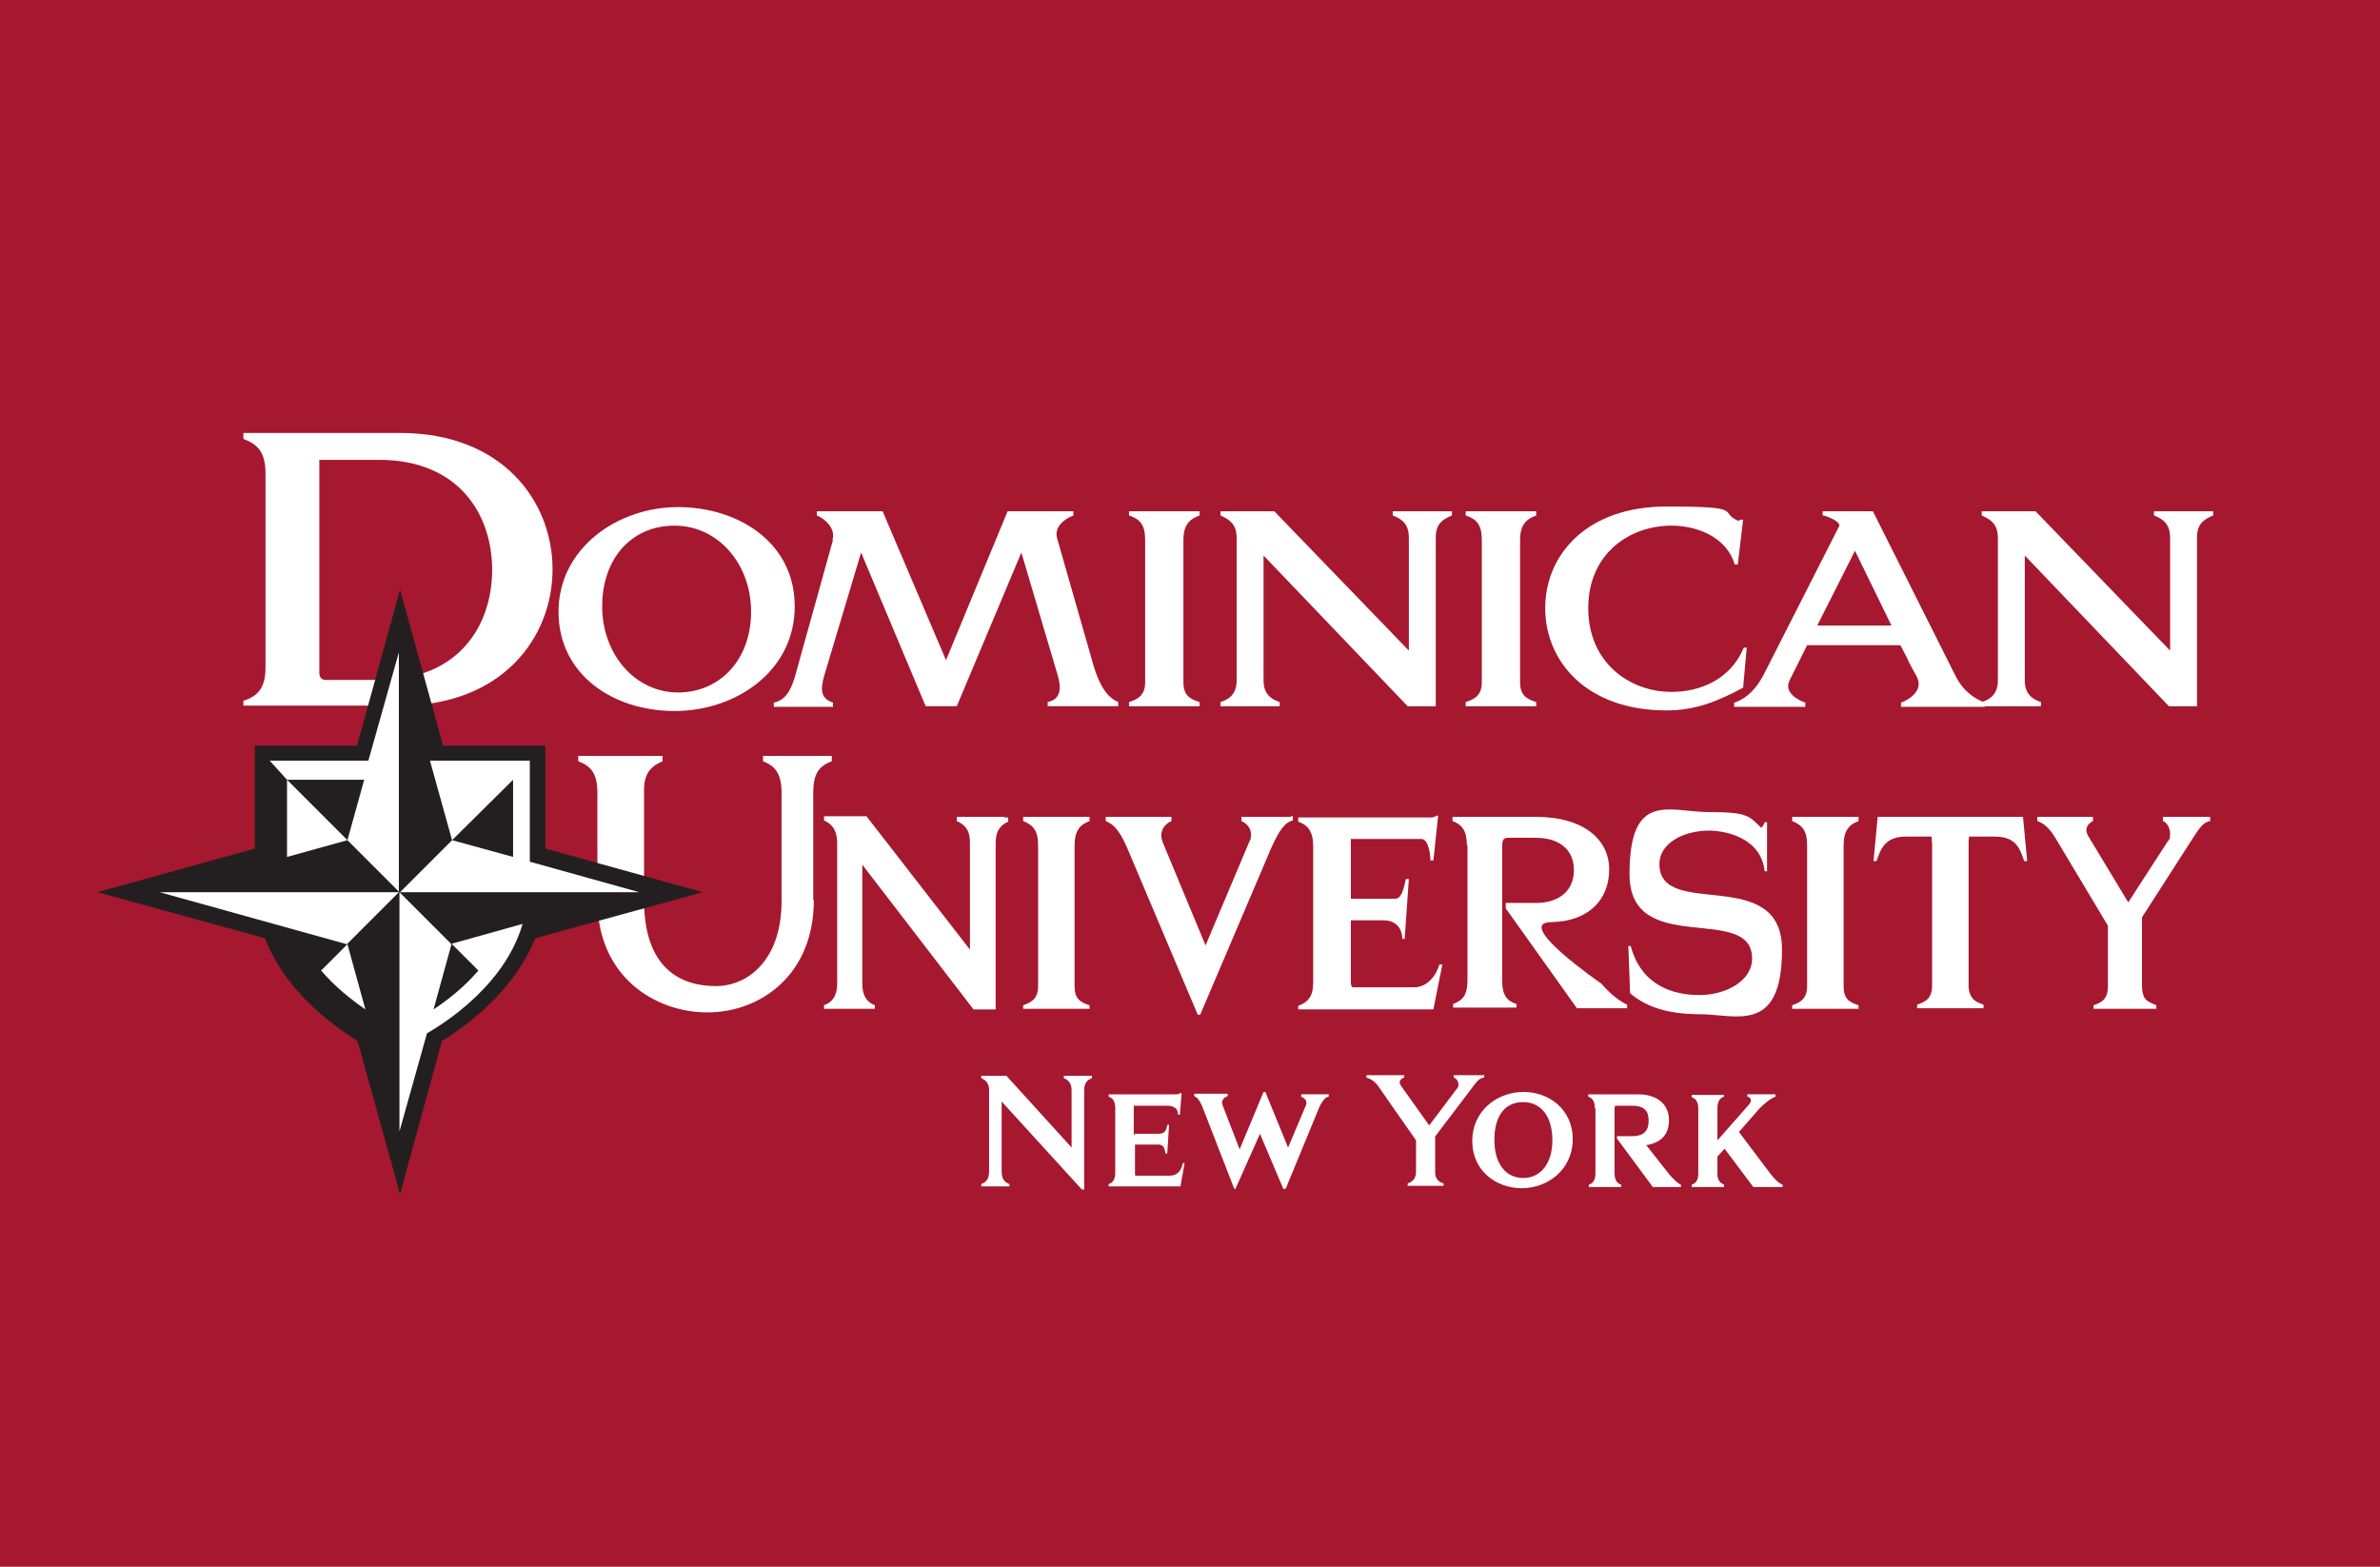 <?xml version="1.0" encoding="UTF-8"?>
<svg id="Layer_1" data-name="Layer 1" xmlns="http://www.w3.org/2000/svg" version="1.1" viewBox="0 0 398 262">
  <defs>
    <style>
      .cls-1 {
        fill: #231f20;
      }

      .cls-1, .cls-2, .cls-3 {
        stroke-width: 0px;
      }

      .cls-2 {
        fill: #a6182f;
      }

      .cls-3 {
        fill: #fff;
      }
    </style>
  </defs>
  <rect class="cls-2" x="-2" y="-4" width="402" height="269"/>
  <g>
    <g>
      <path class="cls-3" d="M182.2,136.6v.7c-1.6.6-2.5,1.6-2.5,4.1v23.5c0,2.1.9,2.7,2.5,3.2v.6h-11.1v-.6c1.5-.5,2.5-1.2,2.5-3.2v-23.5c0-2.5-.8-3.4-2.5-4.1v-.7h11.1Z"/>
      <path class="cls-3" d="M225.9,140.2v10.1h7.4c1,0,1.4-1.4,1.8-3.3h.5l-.7,10h-.4c0-.8-.3-3.1-3.2-3.1h-5.4v10.4c0,.5.2.8.3.8h10.3c2.2,0,3.7-2,4.2-3.8h.5l-1.5,7.5h-22.6v-.6c1.6-.6,2.5-1.5,2.5-3.9v-22.8c0-2.5-.9-3.5-2.5-4.1v-.7h22c.4,0,.8,0,1.1-.3h.3l-.8,7.5h-.5c0-1.3-.4-3.6-1.5-3.6h-11.9Z"/>
      <path class="cls-3" d="M245.3,141.4c0-2.5-.8-3.5-2.4-4.1v-.7h13.9c8.2,0,12.3,3.9,12.3,8.8s-3.3,8.7-9.7,8.8,8.4,10.3,8.4,10.3c1.8,2.1,3.4,3.1,4.3,3.5v.6h-8.4l-11.9-16.7v-.9h5c4,0,6.4-2.1,6.4-5.5s-2.4-5.4-6.4-5.4h-4.4c-.7,0-1.2,0-1.2,1.4v22.5c0,2.4.8,3.4,2.4,3.9v.6h-10.6v-.6c1.6-.6,2.4-1.5,2.4-3.9v-22.8Z"/>
      <path class="cls-3" d="M272.3,158.2h.4c1.8,6.7,7.2,8.2,11.5,8.2s8.8-2.3,8.8-6.1c0-9.4-20.5,0-20.5-14.1s6.7-10.4,13.3-10.4,6.7.7,8.7,2.6c.1,0,.4-.3.6-.9h.4v8.2h-.4c-.6-5.7-6.7-6.8-9.3-6.8-4.3,0-8.3,2.1-8.3,5.6,0,9.4,20.5,0,20.5,14.3s-7.8,10.8-13.8,10.8-9.4-1.6-11.6-3.5l-.3-7.9Z"/>
      <path class="cls-3" d="M310.8,136.6v.7c-1.6.6-2.5,1.6-2.5,4.1v23.5c0,2.1.9,2.7,2.5,3.2v.6h-11.1v-.6c1.5-.5,2.5-1.2,2.5-3.2v-23.5c0-2.5-.8-3.4-2.5-4.1v-.7h11.1Z"/>
      <path class="cls-3" d="M136.1,150.5c0,12.6-9,18.8-17.8,18.8s-18.4-6-18.4-18.8v-17.9c0-3.3-1.1-4.5-3.2-5.3v-.9h14.1v.9c-1.9.8-3.1,2-3.1,4.8v18.4c0,11.8,6.5,14.4,12,14.4s11-4.5,11-14.2v-18.1c0-3.3-1.1-4.5-3.1-5.3v-.9h11.5v.9c-2.1.8-3.1,2-3.1,5.3v18Z"/>
      <path class="cls-3" d="M338.4,136.6h-24.4l-.7,7.4h.5c.7-2,1.4-4.1,4.9-4.1h4.3c0,.4.1.9.1,1.4v23.5c0,2.1-1,2.7-2.5,3.2v.6h11.1v-.6c-.8-.3-1.4-.5-1.8-1,0,0,0,0,0,0-.4-.5-.7-1.2-.7-2.2v-23.5c0-.5,0-1,.1-1.4h4.3c3.5,0,4.2,2,4.9,4.1h.5l-.7-7.4Z"/>
      <path class="cls-3" d="M361.7,136.6v.7c.6.2,1.2,1.1,1.2,2.1s-.1.9-.4,1.3l-6.6,10.2-6.7-11.1c-.8-1.4.2-2.2.8-2.5v-.7h-9.3v.7c1.5.5,2.5,1.9,3.3,3.3l8.5,14.2v10.1c0,2.1-.9,2.7-2.4,3.2v.6h10.5v-.6c-.7-.3-1.3-.5-1.8-1,0,0,0,0,0,0-.4-.5-.6-1.2-.6-2.2v-11.5l7.9-12.3c1.8-2.8,2.3-3.6,3.5-3.8v-.7h-8.1Z"/>
      <g>
        <path class="cls-3" d="M40.7,118.1v-.9c2.4-.8,3.7-2.1,3.7-5.6v-32.4c0-3.6-1.3-4.9-3.7-5.8v-1h26.2c17.1,0,25.5,11.4,25.5,22.8s-8.4,22.8-25.5,22.8h-26.2ZM53.4,112.5c0,.9.5,1.2,1.1,1.2h8.9c13.3,0,18.9-9.1,18.9-18.4s-5.6-18.4-18.9-18.4h-10v35.5Z"/>
        <path class="cls-3" d="M113.4,84.8c9.9,0,19.5,5.8,19.5,16.6s-9.8,17.5-20.1,17.5-19.4-6.1-19.4-16.6,9.7-17.5,20-17.5M113.4,115.8c6.9,0,12.2-5.4,12.2-13.5s-5.6-14.4-12.8-14.4-12.1,5.5-12.1,13.5,5.5,14.4,12.7,14.4"/>
        <path class="cls-3" d="M139.2,90.3c.6-1.8-1.1-3.5-2.6-4.1v-.7h11l10.6,24.9,10.3-24.9h11v.7c-1.6.6-3.3,2-2.7,3.9l6.1,21.3c1.3,4.3,2.9,5.5,4.1,6v.7h-11.8v-.7c2-.4,2.4-2,1.7-4.4l-6.1-20.6-10.8,25.7h-5.2l-10.8-25.7-6.2,20.7c-.6,2.2-.6,3.7,1.5,4.4v.7h-9.9v-.7c1.8-.4,2.9-1.7,3.8-5.3l6.1-21.9Z"/>
        <path class="cls-3" d="M200.6,85.5v.7c-1.7.6-2.7,1.6-2.7,4.1v23.8c0,2.1,1,2.8,2.7,3.3v.7h-11.8v-.7c1.6-.5,2.7-1.2,2.7-3.3v-23.8c0-2.6-.9-3.5-2.7-4.1v-.7h11.8Z"/>
        <path class="cls-3" d="M240,118.1h-4.6l-24.1-25.2v20.9c0,2.1,1.1,3.1,2.7,3.6v.7h-9.9v-.7c1.7-.5,2.7-1.6,2.7-3.6v-24.1c-.1-2-1.1-2.8-2.7-3.5v-.7h9l22.5,23.3v-18.9c0-2.2-1.1-3.1-2.7-3.7v-.7h9.9v.7c-1.7.7-2.7,1.5-2.7,3.7v28.2Z"/>
        <path class="cls-3" d="M256.9,85.5v.7c-1.7.6-2.7,1.6-2.7,4.1v23.8c0,2.1,1,2.8,2.7,3.3v.7h-11.8v-.7c1.6-.5,2.7-1.2,2.7-3.3v-23.8c0-2.6-.9-3.5-2.7-4.1v-.7h11.8Z"/>
        <path class="cls-3" d="M279.6,115.7c4.3,0,9.7-1.8,12-7.4h.5l-.6,6.7c-4.3,2.3-8,3.8-12.8,3.8-13.5,0-20.3-8.3-20.3-17.1s6.8-17,20.3-17,8.5.9,12,2.4c.2-.1.3-.2.4-.2h.4l-.9,7.5h-.5c-1.3-4.4-6-6.5-10.6-6.5-6.9,0-13.9,4.6-13.9,13.8s7,14,13.9,14"/>
        <path class="cls-3" d="M319.1,110.4l-1.3-2.5h-15.6l-2.9,5.8c-1.1,2.1,1.4,3.4,2.6,3.8v.7h-11.9v-.7c1.3-.4,3.3-1.5,5-4.8l12.6-24.8c0-.9-2.7-1.8-2.8-1.7v-.7h8.4l13.8,27.5c1.5,3,3.7,4,4.9,4.5v.7h-14v-.7c1.1-.4,4.1-2,2.5-4.6-.5-.9-.9-1.6-1.3-2.4M303.9,104.6h12.4l-6.1-12.5-6.3,12.5Z"/>
        <path class="cls-3" d="M367.3,118.1h-4.6l-24.1-25.2v20.9c0,2.1,1.1,3.1,2.7,3.6v.7h-9.9v-.7c1.7-.5,2.7-1.6,2.7-3.6v-24.1c-.1-2-1.1-2.8-2.7-3.5v-.7h9l22.5,23.3v-18.9c0-2.2-1.1-3.1-2.7-3.7v-.7h9.9v.7c-1.7.7-2.7,1.5-2.7,3.7v28.2Z"/>
        <path class="cls-1" d="M89.5,156.9l28-7.7-26.3-7.3v-17.2h-17.1l-7.2-26.1-7.2,26.1h-17.1v17.2s-26.3,7.3-26.3,7.3l28,7.7c3.2,8.3,10.4,14,15.5,17.2l7.1,25.6,7-25.6c5.1-3.2,12.3-8.9,15.6-17.2"/>
        <path class="cls-3" d="M58.1,157.9l-4.4,4.4c2.4,2.8,5.1,4.9,7.4,6.5l-3-10.9Z"/>
        <path class="cls-3" d="M61.8,127.2h-16.7l2.9,3.2h12.9l-2.8,10.1-10.1-10.1s0,6.8,0,12.9l10.1-2.8,8.7,8.7H26.7s31.3,8.7,31.3,8.7l8.7-8.7v-40.1l-5.1,18.1Z"/>
        <path class="cls-3" d="M75.6,157.9l4.4,4.4c-2.4,2.8-5.1,4.9-7.5,6.5l3-10.9-8.7-8.7v40l4.6-16.4c3.1-1.8,7.2-4.7,10.7-8.8,2.3-2.7,4.2-5.8,5.3-9.5l-11.8,3.3Z"/>
        <path class="cls-3" d="M66.8,149.2h40.1s-18.3-5.1-18.3-5.1c0-7.8,0-16.7,0-16.9h-16.7s3.7,13.3,3.7,13.3l-8.7,8.7h0c0,0,0,0,0,0ZM85.8,130.4s0,6.5,0,12.9l-10.2-2.8,10.2-10.1Z"/>
      </g>
      <path class="cls-3" d="M167.9,136.6h-7.9v.7c1.3.6,2.2,1.4,2.2,3.6v17.9l-17.3-22.3h-7.1v.7c1.3.6,2.1,1.5,2.2,3.5v23.8c0,2-.8,3.1-2.2,3.6v.6h8.5v-.6c-1.3-.5-2.1-1.5-2.1-3.6v-19.9l18.6,24.2h3.7v-27.8c0-2.1.8-3,2.1-3.6v-.7h-.6Z"/>
      <path class="cls-3" d="M215.9,136.6h-8.3v.7c.9.4,1.6,1.2,1.6,2.2s-.1.8-.3,1.3l-7.3,17.3-7.1-17.1c-.2-.5-.3-.9-.3-1.3,0-1.2.8-2,1.7-2.4v-.7h-11v.7c1.2.5,2.2,1.3,3.6,4.5l11.8,27.9h.4l11.8-27.7c1.4-3.2,2.4-4.5,3.7-4.8v-.7h-.4Z"/>
    </g>
    <g>
      <path class="cls-3" d="M181.2,198.9h-.3l-13.4-14.7v11.7c0,1.3.5,1.8,1.3,2.1v.4h-4.7v-.4c.8-.3,1.3-.8,1.3-2.1v-13.6c0-1.2-.6-1.7-1.3-2v-.4h4.2l10.9,12v-9.5c0-1.2-.5-1.8-1.3-2.1v-.4h4.7v.4c-.8.3-1.3.8-1.3,2.1v16.6Z"/>
      <path class="cls-3" d="M189.8,189.6h3.6c.9,0,1.6,0,1.8-1.5h.3l-.3,4.8h-.3c-.2-1.5-.7-1.5-1.5-1.5h-3.6v5c0,.1,0,.2.1.2h5.7c1.4,0,2-1,2.2-2.1h.3l-.7,3.9h-12v-.4c.7-.2,1.1-.8,1.1-1.9v-10.8c0-1.1-.4-1.7-1.1-1.9v-.4h11.1c.2,0,.7,0,.8-.2h.3l-.3,3.6h-.3c0-.7-.3-1.5-1.9-1.5h-5.5v4.9Z"/>
      <path class="cls-3" d="M214.9,198.8h-.3l-3.9-9.2-4.1,9.2h-.2l-5.4-13.9c-.4-.9-.8-1.4-1.3-1.6v-.4h5.6v.4c-.6.2-1.1.7-.9,1.4l2.9,7.5,4-9.6h.3l3.8,9.3,3-7.1c.3-.7-.3-1.2-.8-1.4v-.4h4.6v.4c-.5,0-1.1.7-1.6,1.8l-5.6,13.6Z"/>
      <path class="cls-3" d="M240,190v6.1c0,1,.6,1.6,1.4,1.8v.4h-6v-.4c.8-.3,1.3-.7,1.4-1.8v-5.4l-6-8.6c-.5-.8-1.2-1.6-2.3-1.9v-.4h6.3v.4c-.4.1-1.1.6-.5,1.4l4.7,6.6,4.6-6.1c.2-.2.3-.5.3-.7,0-.6-.4-1.1-.8-1.2v-.4h5.1v.4c-.9.1-1.2.6-2.4,2.2l-5.7,7.5Z"/>
      <path class="cls-3" d="M254.8,182.6c4.1,0,8.2,2.8,8.2,7.9s-4.2,8.2-8.5,8.2-8.3-2.9-8.3-7.9,4.1-8.2,8.6-8.2ZM254.7,197c2.9,0,4.9-2.4,4.9-6.3s-1.8-6.4-4.9-6.4-4.8,2.4-4.8,6.3,1.8,6.4,4.9,6.4Z"/>
      <path class="cls-3" d="M266.7,185.3c0-1.1-.4-1.7-1.1-1.9v-.4h8.3c3.5,0,5.2,1.9,5.2,4.3s-1.3,3.8-3.8,4.2l3.7,4.7c.8,1,1.7,1.8,2.1,1.9v.4h-4.7l-6-8.1v-.4h2.5c2.1,0,2.8-1,2.8-2.6s-.7-2.5-2.8-2.5h-2.6c-.1,0-.3,0-.3.4v10.9c0,1.1.4,1.7,1.1,1.9v.4h-5.4v-.4c.7-.2,1.1-.8,1.1-1.9v-10.8Z"/>
      <path class="cls-3" d="M288.3,183v.4c-.7.2-1.1.8-1.1,1.9v5.4l5.2-5.9c.3-.3.4-.6.4-.8s-.2-.6-.6-.6v-.4h4.7v.4c-.9.3-2,1.3-2.7,2l-3.4,3.9,5.2,6.9c1,1.3,1.7,1.8,2.1,1.9v.4h-4.9l-4.8-6.4-1.2,1.3v2.9c0,1,.4,1.5,1.1,1.8v.4h-5.4v-.4c.7-.2,1.1-.8,1.1-1.8v-10.9c0-1.1-.4-1.7-1.1-1.9v-.4h5.4Z"/>
    </g>
  </g>
</svg>